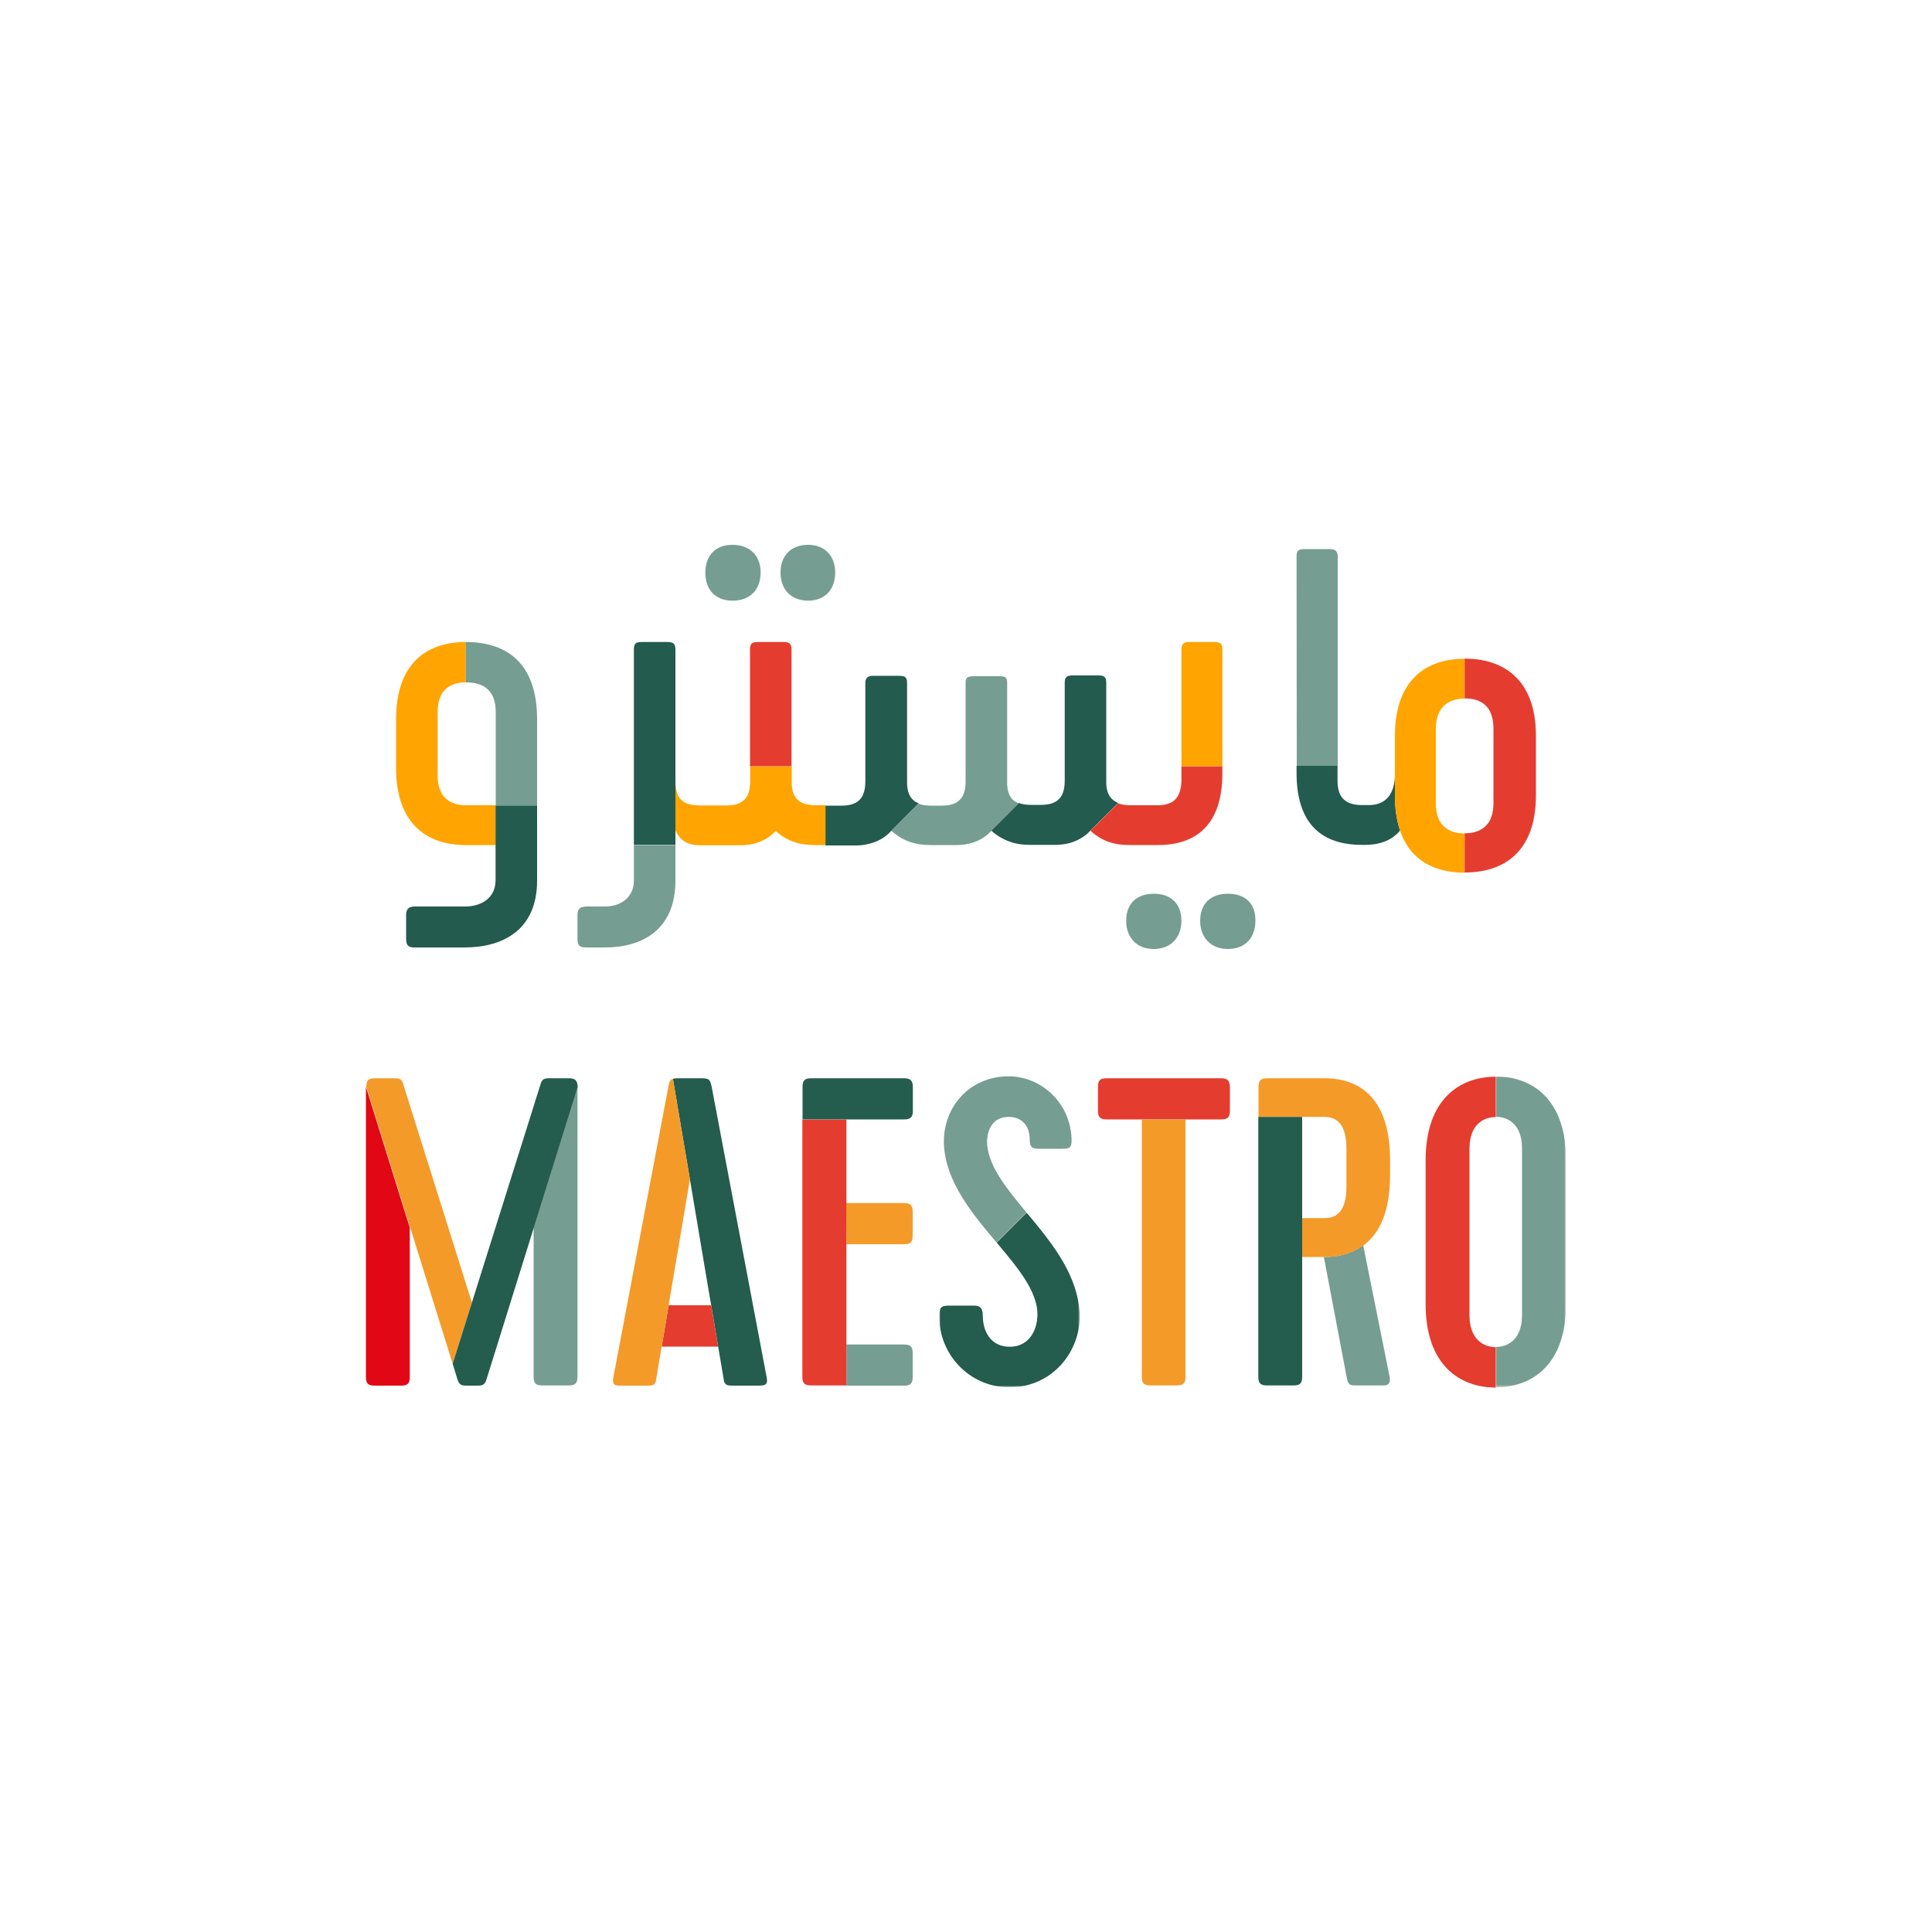 <?xml version="1.0" encoding="utf-8"?>
<!-- Generator: Adobe Illustrator 27.2.0, SVG Export Plug-In . SVG Version: 6.00 Build 0)  -->
<svg version="1.1" id="Layer_1" xmlns="http://www.w3.org/2000/svg" xmlns:xlink="http://www.w3.org/1999/xlink" x="0px" y="0px"
	 viewBox="0 0 1000 1000" style="enable-background:new 0 0 1000 1000;" xml:space="preserve">
<style type="text/css">
	.st0{filter:url(#Adobe_OpacityMaskFilter);}
	.st1{fill-rule:evenodd;clip-rule:evenodd;fill:#FFFFFF;}
	
		.st2{mask:url(#yyh8sc0ubb_00000116199120388190539190000013674044672834813328_);fill-rule:evenodd;clip-rule:evenodd;fill:#769D91;}
	.st3{fill-rule:evenodd;clip-rule:evenodd;fill:#E43C2F;}
	.st4{fill-rule:evenodd;clip-rule:evenodd;fill:#F49A29;}
	.st5{fill-rule:evenodd;clip-rule:evenodd;fill:#1D1D1B;}
	.st6{fill-rule:evenodd;clip-rule:evenodd;fill:#769D91;}
	.st7{fill-rule:evenodd;clip-rule:evenodd;fill:#E20714;}
	.st8{fill-rule:evenodd;clip-rule:evenodd;fill:#245C4E;}
	.st9{filter:url(#Adobe_OpacityMaskFilter_00000121253936970349880370000005773939455257996174_);}
	
		.st10{mask:url(#_x34_w5p9pfq1d_00000098205503995761459940000010334295903921568951_);fill-rule:evenodd;clip-rule:evenodd;fill:#245C4E;}
	.st11{fill:#235B4E;}
	.st12{fill:#769D91;}
	.st13{fill:#E43D30;}
	.st14{fill:#1C5C50;}
	.st15{fill:#FFA400;}
</style>
<g>
	<g>
		<g>
			<g>
				<g transform="translate(-44 -33) translate(44 33) translate(77 .182)">
					<defs>
						<filter id="Adobe_OpacityMaskFilter" filterUnits="userSpaceOnUse" x="697.2" y="557" width="36.4" height="160.8">
							<feColorMatrix  type="matrix" values="1 0 0 0 0  0 1 0 0 0  0 0 1 0 0  0 0 0 1 0"/>
						</filter>
					</defs>
					
						<mask maskUnits="userSpaceOnUse" x="697.2" y="557" width="36.4" height="160.8" id="yyh8sc0ubb_00000116199120388190539190000013674044672834813328_">
						<g class="st0">
							<path id="zqmw2vrxca_00000084528015104337634990000005218134807032883107_" class="st1" d="M697.2,557h36.3v160.8h-36.3V557z
								"/>
						</g>
					</mask>
					<path class="st2" d="M697.2,557v20.9c7.1,0,13.6,4.5,13.6,16.4v86.3c0,11.8-6.6,16.4-13.6,16.4v20.9
						c18.9,0,36.4-11.8,36.4-43.2v-74.5C733.6,568.8,716.1,557,697.2,557"/>
				</g>
				<path class="st3" d="M760.6,680.8v-86.3c0-11.8,6.6-16.3,13.6-16.3v-20.9c-18.8,0-36.3,11.8-36.3,43.2v74.5
					c0,31.4,17.5,43.2,36.3,43.2v-20.9C767.2,697.2,760.6,692.6,760.6,680.8"/>
				<path class="st4" d="M243.3,671.2l-31.1-98.9l-3.6-11.5c-0.7-2.1-1.6-2.7-4.3-2.7h-10.2c-3.4,0-4.5,1.1-4.5,4.4l22.7,72.8
					l22,70.6l10-31.8L243.3,671.2L243.3,671.2z"/>
				<path class="st5" d="M251.6,714L251.6,714l2.5-8.1L251.6,714z"/>
				<path class="st6" d="M276.2,635.3v77.3c0,3.4,1.1,4.5,4.5,4.5h13.6c3.4,0,4.6-1.1,4.6-4.5v-150l0-0.2L276.2,635.3L276.2,635.3z"
					/>
				<path class="st7" d="M189.4,562.5l0,0.2v150c0,3.4,1.1,4.5,4.6,4.5h13.6c3.4,0,4.5-1.1,4.5-4.5v-77.3L189.4,562.5L189.4,562.5z"
					/>
				<path class="st8" d="M294.4,558.1h-10.2c-2.7,0-3.6,0.7-4.3,2.7l-3.6,11.5l-31.1,98.9l-0.9,2.9l-10,31.8l1.9,6.2l0.6,1.9
					c0.9,3.2,2.7,3.2,5,3.2h5c2.3,0,4.1,0,5-3.2l2.5-8l22-70.6l22.7-72.8C298.9,559.2,297.7,558.1,294.4,558.1"/>
				<path class="st5" d="M234.1,705.9l1.9,6.2L234.1,705.9z"/>
				<path class="st8" d="M396.9,713.3l-28.6-151.1c-0.5-2.3-1-3.4-2.3-3.8c-0.7-0.2-1.5-0.3-2.7-0.3H351c-1.2,0-2,0.1-2.7,0.3
					l8.8,52l0.9,5.4l9.3,55.2l0.8,4.5l3.6,21.4l3.1,18.3c0.8,1.9,2.1,2,4.6,2H393C395.3,717.1,397.6,717.1,396.9,713.3"/>
				<path class="st3" d="M368.1,675.6h-22l-3.6,21.4h4.6h20.2h4.4L368.1,675.6z"/>
				<path class="st4" d="M348.3,558.4c-1.4,0.4-1.9,1.5-2.3,3.8l-28.6,151.1c-0.7,3.9,1.6,3.9,3.8,3.9h13.6c2.5,0,3.8,0,4.6-2
					l3.1-18.3l3.6-21.4l11-65.1L348.3,558.4z M438.1,644h29.8c3.4,0,4.5-1.1,4.5-4.5v-12.3c0-3.4-1.1-4.5-4.6-4.5l-29.8,0L438.1,644
					L438.1,644z"/>
				<path class="st6" d="M438.1,695.8v21.4h29.8c3.4,0,4.5-1.1,4.5-4.5v-12.3c0-3.4-1.1-4.5-4.6-4.5H438.1L438.1,695.8z"/>
				<path class="st8" d="M467.8,558.1h-47.9c-3.4,0-4.5,1.1-4.5,4.5v16.8h52.5c3.4,0,4.6-1.1,4.6-4.5v-12.3
					C472.4,559.2,471.2,558.1,467.8,558.1"/>
				<path class="st3" d="M415.3,579.5v133.1c0,3.4,1.1,4.5,4.6,4.5h18.2V579.5C438.1,579.5,415.3,579.5,415.3,579.5z"/>
				<path class="st6" d="M511,592.9c-0.5-4.5,0.7-14.8,11.1-14.8c6.2,0,10.9,3.9,10.9,12c0,3.4,1.1,4.5,4.5,4.5h12.5
					c4.5,0,5-1.1,4.5-7.3c-1.8-18.2-16.8-30.2-32.5-30.2c-20.4,0-34.5,16.4-33.4,35.9c1.2,19.1,14.7,35.3,27.2,50.1l15.5-15.5
					C521.4,615.6,512.2,604.5,511,592.9"/>
				<g transform="translate(-44 -33) translate(44 33) translate(39 9.382)">
					<defs>
						
							<filter id="Adobe_OpacityMaskFilter_00000114052893242679611220000017940499183684426646_" filterUnits="userSpaceOnUse" x="447.3" y="618.3" width="72.8" height="90.3">
							<feColorMatrix  type="matrix" values="1 0 0 0 0  0 1 0 0 0  0 0 1 0 0  0 0 0 1 0"/>
						</filter>
					</defs>
					
						<mask maskUnits="userSpaceOnUse" x="447.3" y="618.3" width="72.8" height="90.3" id="_x34_w5p9pfq1d_00000098205503995761459940000010334295903921568951_">
						<g style="filter:url(#Adobe_OpacityMaskFilter_00000114052893242679611220000017940499183684426646_);">
							<path id="_x30_o64qd594c_00000067220996361466962220000015218429899501459371_" class="st1" d="M447.3,618.3H520v90.3h-72.8
								V618.3z"/>
						</g>
					</mask>
					<path class="st10" d="M492.4,618.3l-15.5,15.5c12,14.3,22.9,27.3,20.8,40.5c-0.9,6.4-5,13.4-14.1,13.4
						c-9.3,0-13.9-7.3-13.9-16.1c0-4.1-1.6-5.2-4.6-5.2H452c-3.9,0-4.8,1.1-4.8,5c-0.5,20,15.5,37.3,36.3,37.3
						c23.4,0,38.6-20.7,36.1-41.1C517.4,648.2,504.3,632.6,492.4,618.3"/>
				</g>
				<path class="st3" d="M631.9,558.1h-59.1c-3.4,0-4.5,1.1-4.5,4.5v12.3c0,3.4,1.1,4.5,4.6,4.5h59.1c3.4,0,4.6-1.1,4.6-4.5v-12.3
					C636.5,559.2,635.3,558.1,631.9,558.1"/>
				<path class="st4" d="M591,579.5v133.2c0,3.3,1.2,4.4,4.5,4.4h13.6c3.3,0,4.5-1.1,4.5-4.3V579.5H591z"/>
				<path class="st6" d="M685.2,650.6l0.4,2l11.6,61.1c0.7,3.4,2,3.4,5,3.4h14.3c1.8,0,3.6-1.1,2.7-4.8l-13.6-67.7
					C697.9,649.9,690.8,650.6,685.2,650.6L685.2,650.6L685.2,650.6z"/>
				<path class="st4" d="M674,650.6l4.6,0h4.3l2.4,0h0c5.6,0,12.7-0.7,20.3-5.9c8-5.9,13.9-16.4,13.9-37v-7.3
					c0-9.1-1.3-16.4-3.5-22.3c-5.6-14.5-17.1-20-30.5-20h-29.5c-3.4,0-4.6,1.1-4.6,4.5v15.5h34.1c7,0,11.4,4.5,11.4,16.3v20
					c0,11.6-4.3,16.1-11.4,16.1H674"/>
				<path class="st8" d="M651.3,578.1v134.5c0,3.4,1.1,4.5,4.6,4.5h13.6c3.4,0,4.5-1.1,4.5-4.5V578.1
					C674,578.1,651.3,578.1,651.3,578.1z"/>
			</g>
		</g>
	</g>
	<g>
		<path class="st11" d="M564.3,430c-1.4,1.6-3.1,2.9-4.9,3.9c-3.6,2.2-8,3.4-13.5,3.4h-12.9c-3.7,0-7.2-0.5-10.5-1.7s-6.4-3-9.5-5.7
			l14.3-14.3c1.7,0.7,3.8,1,6.3,1h5.2c8.9,0,12.3-4.3,12.3-12.6v-50.4c0-1.6,0.2-2.6,0.9-3.2s1.7-0.8,3.4-0.8h12.9
			c2.6,0,3.7,0.5,4.1,2c0.1,0.6,0.2,1.3,0.2,2v51.3c0,3.7,0.9,6.6,2.9,8.6c0.7,0.7,1.6,1.3,2.5,1.8c0.2,0.1,0.5,0.2,0.8,0.3"/>
		<path class="st12" d="M527.1,415.7L527.1,415.7c-0.4-0.2-0.7-0.3-1-0.5c-0.1,0-0.2-0.1-0.2-0.1c-0.4-0.2-0.8-0.5-1.2-0.8
			c-0.1,0-0.1-0.1-0.2-0.1c-0.3-0.3-0.5-0.5-0.8-0.8c-1-1.3-1.7-2.7-2-4.3c-0.1-0.4-0.2-0.8-0.2-1.2c0,0,0,0,0-0.1
			c-0.1-0.6-0.1-1.2-0.2-1.8v0c0-0.2,0-0.4,0-0.7v-51.4c0-0.1,0-0.3,0-0.4c0-0.1,0-0.2,0-0.3c0,0,0-0.1,0-0.1c0-0.2,0-0.3,0-0.4
			c0-0.2-0.1-0.4-0.1-0.6c0,0,0,0,0,0c0,0,0-0.1,0-0.1c0-0.1-0.1-0.2-0.1-0.3c0-0.1-0.1-0.1-0.1-0.2s-0.1-0.1-0.1-0.2c0,0,0,0,0,0
			c0-0.1-0.1-0.1-0.1-0.2c0-0.1-0.1-0.1-0.2-0.2c0-0.1-0.1-0.1-0.1-0.2c0,0,0,0-0.1-0.1c-0.1-0.1-0.1-0.1-0.2-0.1
			c-0.1-0.1-0.2-0.1-0.2-0.1c-0.6-0.3-1.6-0.4-2.9-0.4h-12.9c-1.3,0-2.2,0.1-2.9,0.4c-0.1,0.1-0.3,0.1-0.4,0.2
			c-0.1,0-0.1,0.1-0.2,0.1l-0.1,0l0,0c-0.1,0.1-0.1,0.1-0.2,0.2c-0.1,0.1-0.1,0.2-0.1,0.2c0,0,0,0,0,0.1c0,0,0,0.1-0.1,0.1
			c-0.1,0.1-0.1,0.3-0.2,0.5c0,0.1,0,0.2-0.1,0.3c0,0,0,0,0,0.1c0,0.1-0.1,0.3-0.1,0.4c0,0,0,0.1,0,0.2s0,0.1,0,0.2c0,0.3,0,0.6,0,1
			v50.4c0,8.3-3.4,12.6-12.3,12.6h-5.7c-1.8,0-3.7-0.2-5.5-0.7c-0.2,0-0.3-0.1-0.5-0.2c-0.1,0-0.2-0.1-0.4-0.1L461.3,430
			c0.1,0.1,0.2,0.1,0.3,0.2c0,0,0.1,0.1,0.1,0.1c6.2,5.4,12.6,7.1,20.2,7.1h12.9c8.1,0,14-2.8,18.1-7.1l0.3-0.3l14.3-14.3
			L527.1,415.7"/>
		<path class="st12" d="M635.5,462.6c-8.9,0-14.3,5.2-14.3,14c0,8.6,5.5,14.6,14.3,14.6c9.2,0,14.3-6,14.3-14.6
			C649.9,467.7,644.7,462.6,635.5,462.6"/>
		<path class="st13" d="M632.7,396.6v3.6c0,26.9-13.7,37.2-33.5,37.2h-14.3c-7.7,0-14.3-1.7-20.5-7.4l14.3-14.2v0
			c1.7,0.6,3.7,1,6.2,1h14.3c8.8,0,12-4.5,12.3-12.6v-7.6H632.7z"/>
		<path class="st12" d="M418.3,310.9c8.6,0,14-5.7,14-14.6c0-8.6-5.5-14.3-14-14.3c-8.9,0-14.3,5.7-14.3,14.3
			C404,305.1,409.4,310.9,418.3,310.9"/>
		<path class="st12" d="M597.2,462.6c-8.9,0-14.3,5.2-14.3,14c0,8.6,5.4,14.6,14.3,14.6c8.9,0,14.3-6,14.3-14.6
			C611.5,467.7,606,462.6,597.2,462.6"/>
		<path class="st12" d="M379.1,310.9c9.2,0,14.6-5.7,14.6-14.6c0-8.6-5.5-14.3-14.6-14.3c-8.9,0-14,5.7-14,14.3
			C365,305.1,370.2,310.9,379.1,310.9"/>
		<path class="st14" d="M465.2,349.8c1.1,0,2,0.1,2.6,0.3C467.2,349.9,466.4,349.8,465.2,349.8l-12.9,0c-0.6,0-1.1,0-1.7,0.1
			c0.6-0.1,1.1-0.1,1.7-0.1L465.2,349.8z"/>
		<path class="st12" d="M328.1,455.7c0,8.9-6.9,13.5-14.9,13.5h-9.4c-3.7,0-4.9,1.4-4.9,4.3v12.3c0,3.7,1.1,4.6,4.6,4.6h9.7
			c18.9,0,36.4-8.9,36.4-34.6v-18.3h-21.5V455.7z"/>
		<path class="st15" d="M241.1,416.8c-8.3,0-14.6-4.3-14.6-15.5v-32.6c0-11.5,6.3-15.5,14.6-15.5v-20.9c-19.5,0-36.1,10.3-36.1,40.1
			v24.9c0,29.8,16.6,40.1,36.1,40.1h15.5v-20.6L241.1,416.8z"/>
		<path class="st12" d="M241.1,332.3v20.9c9.2,0,15.5,4,15.5,15.5v48.1H278v-44.4C278,342.6,261.7,332.3,241.1,332.3"/>
		<path class="st11" d="M349.6,336.3c0-3.2-1.1-4-4.3-4h-13.2c-3.2,0-4,0.9-4,4v101h21.5V336.3z"/>
		<path class="st11" d="M256.5,437.4v18.3c0,8.9-7.2,13.5-15.7,13.5h-26.3c-3.4,0-4.3,2-4.3,4.3v12.3c0,3.1,0.9,4.6,4,4.6h26.3
			c19.2,0,37.5-8.6,37.5-34.6v-38.9h-21.5V437.4z"/>
		<path class="st11" d="M462.3,429l13.2-13.2c-2.4-0.9-4.2-2.7-5.1-5.1c-0.6-1.6-0.9-3.5-0.9-5.7v-51.2c0-2-0.3-3-1.4-3.6
			c-0.1,0-0.2-0.1-0.3-0.1c-0.6-0.2-1.5-0.3-2.6-0.3h-12.9c-0.6,0-1.1,0-1.7,0.1c-0.1,0-0.2,0-0.3,0.1c-0.2,0-0.4,0.1-0.6,0.2
			c-0.1,0-0.2,0.1-0.3,0.1c-0.1,0.1-0.2,0.1-0.3,0.2c-0.2,0.1-0.3,0.3-0.5,0.5c-0.1,0.1-0.1,0.2-0.2,0.3c-0.1,0.2-0.2,0.4-0.3,0.7
			c0,0.1,0,0.2-0.1,0.3c0,0.2-0.1,0.5-0.1,0.7c0,0.1,0,0.2,0,0.4s0,0.4,0,0.6v50.4c0,8.3-3.4,12.6-12.3,12.6h-8.4v20.6h15.6
			c1.8,0,3.6-0.1,5.4-0.5c5.5-1,9.7-3.4,12.9-6.8l0.1-0.1C461.5,429.8,462.3,429,462.3,429z"/>
		<path class="st15" d="M427.3,416.8v20.6H422c-1.7,0-3.4-0.1-5.1-0.3c-5.8-0.6-11.2-3.1-15.4-7h0c0,0-0.1,0.1-0.1,0.1
			c-4.1,4.4-10.1,7.3-18.3,7.3h-20.6c-6.8,0-10.4-2.4-12.9-7.7v-25.5h0c0,7.2,2.4,11.3,8.7,12.3c0.3,0,0.5,0.1,0.8,0.1
			c0.2,0,0.3,0,0.5,0.1c0.2,0,0.3,0,0.5,0c0.5,0,1,0.1,1.6,0.1h14.3c8.9,0,12.3-4.3,12.3-12.6v-7.6h21.5v8.4c0,3.1,0.6,5.6,1.9,7.5
			c0.2,0.4,0.5,0.7,0.8,1c0.9,1,2.1,1.7,3.3,2.2c1.7,0.6,3.7,1,6.2,1L427.3,416.8z"/>
		<path class="st12" d="M688,284.2h-12.6c-3.5,0-4.3,0.9-4.3,3.7l0.1,108.5h21.2V288C692.3,285.1,691.1,284.2,688,284.2"/>
		<path class="st11" d="M722,411.6v-9.4c-0.6,10.7-6.4,14.5-13.4,14.5h-3.7c-8.9,0-12.6-4.3-12.6-12.6v-7.7h-21.2v3.7
			c0,26.9,13.5,37.2,33.8,37.2h1.7c8.5,0,14.3-2.9,18.1-7.4C723,425,722,418.9,722,411.6"/>
		<path class="st15" d="M611.5,336.3v60.3h21.2v-60.3c0-3.1-0.9-4-4.3-4h-12.6c-0.7,0-1.3,0-2,0.2
			C612.2,332.9,611.5,334,611.5,336.3"/>
		<path class="st15" d="M722,381v30.6c0,7.2,1,13.3,2.7,18.4c5.4,15.8,18.4,21.7,33.4,21.7v-20.3c-8.9,0-14.9-4.6-14.9-15.5v-38.6
			c0-11.5,6.6-15.7,14.9-15.7v-20.6C738.6,340.9,722,351.5,722,381"/>
		<path class="st13" d="M758.1,340.9v20.6c8.9,0,14.9,4.3,14.9,15.7v38.6c0,10.9-6,15.5-14.9,15.5v20.3c20,0,36.9-10.3,36.9-40.1
			V381C795,351.5,778.1,340.9,758.1,340.9"/>
		<path class="st13" d="M409.7,336.3v60.3h-21.5v-60.3c0-3.2,0.9-4,4.3-4h12.9c0.4,0,0.8,0,1.1,0C409,332.6,409.7,333.6,409.7,336.3
			z"/>
	</g>
</g>
</svg>
